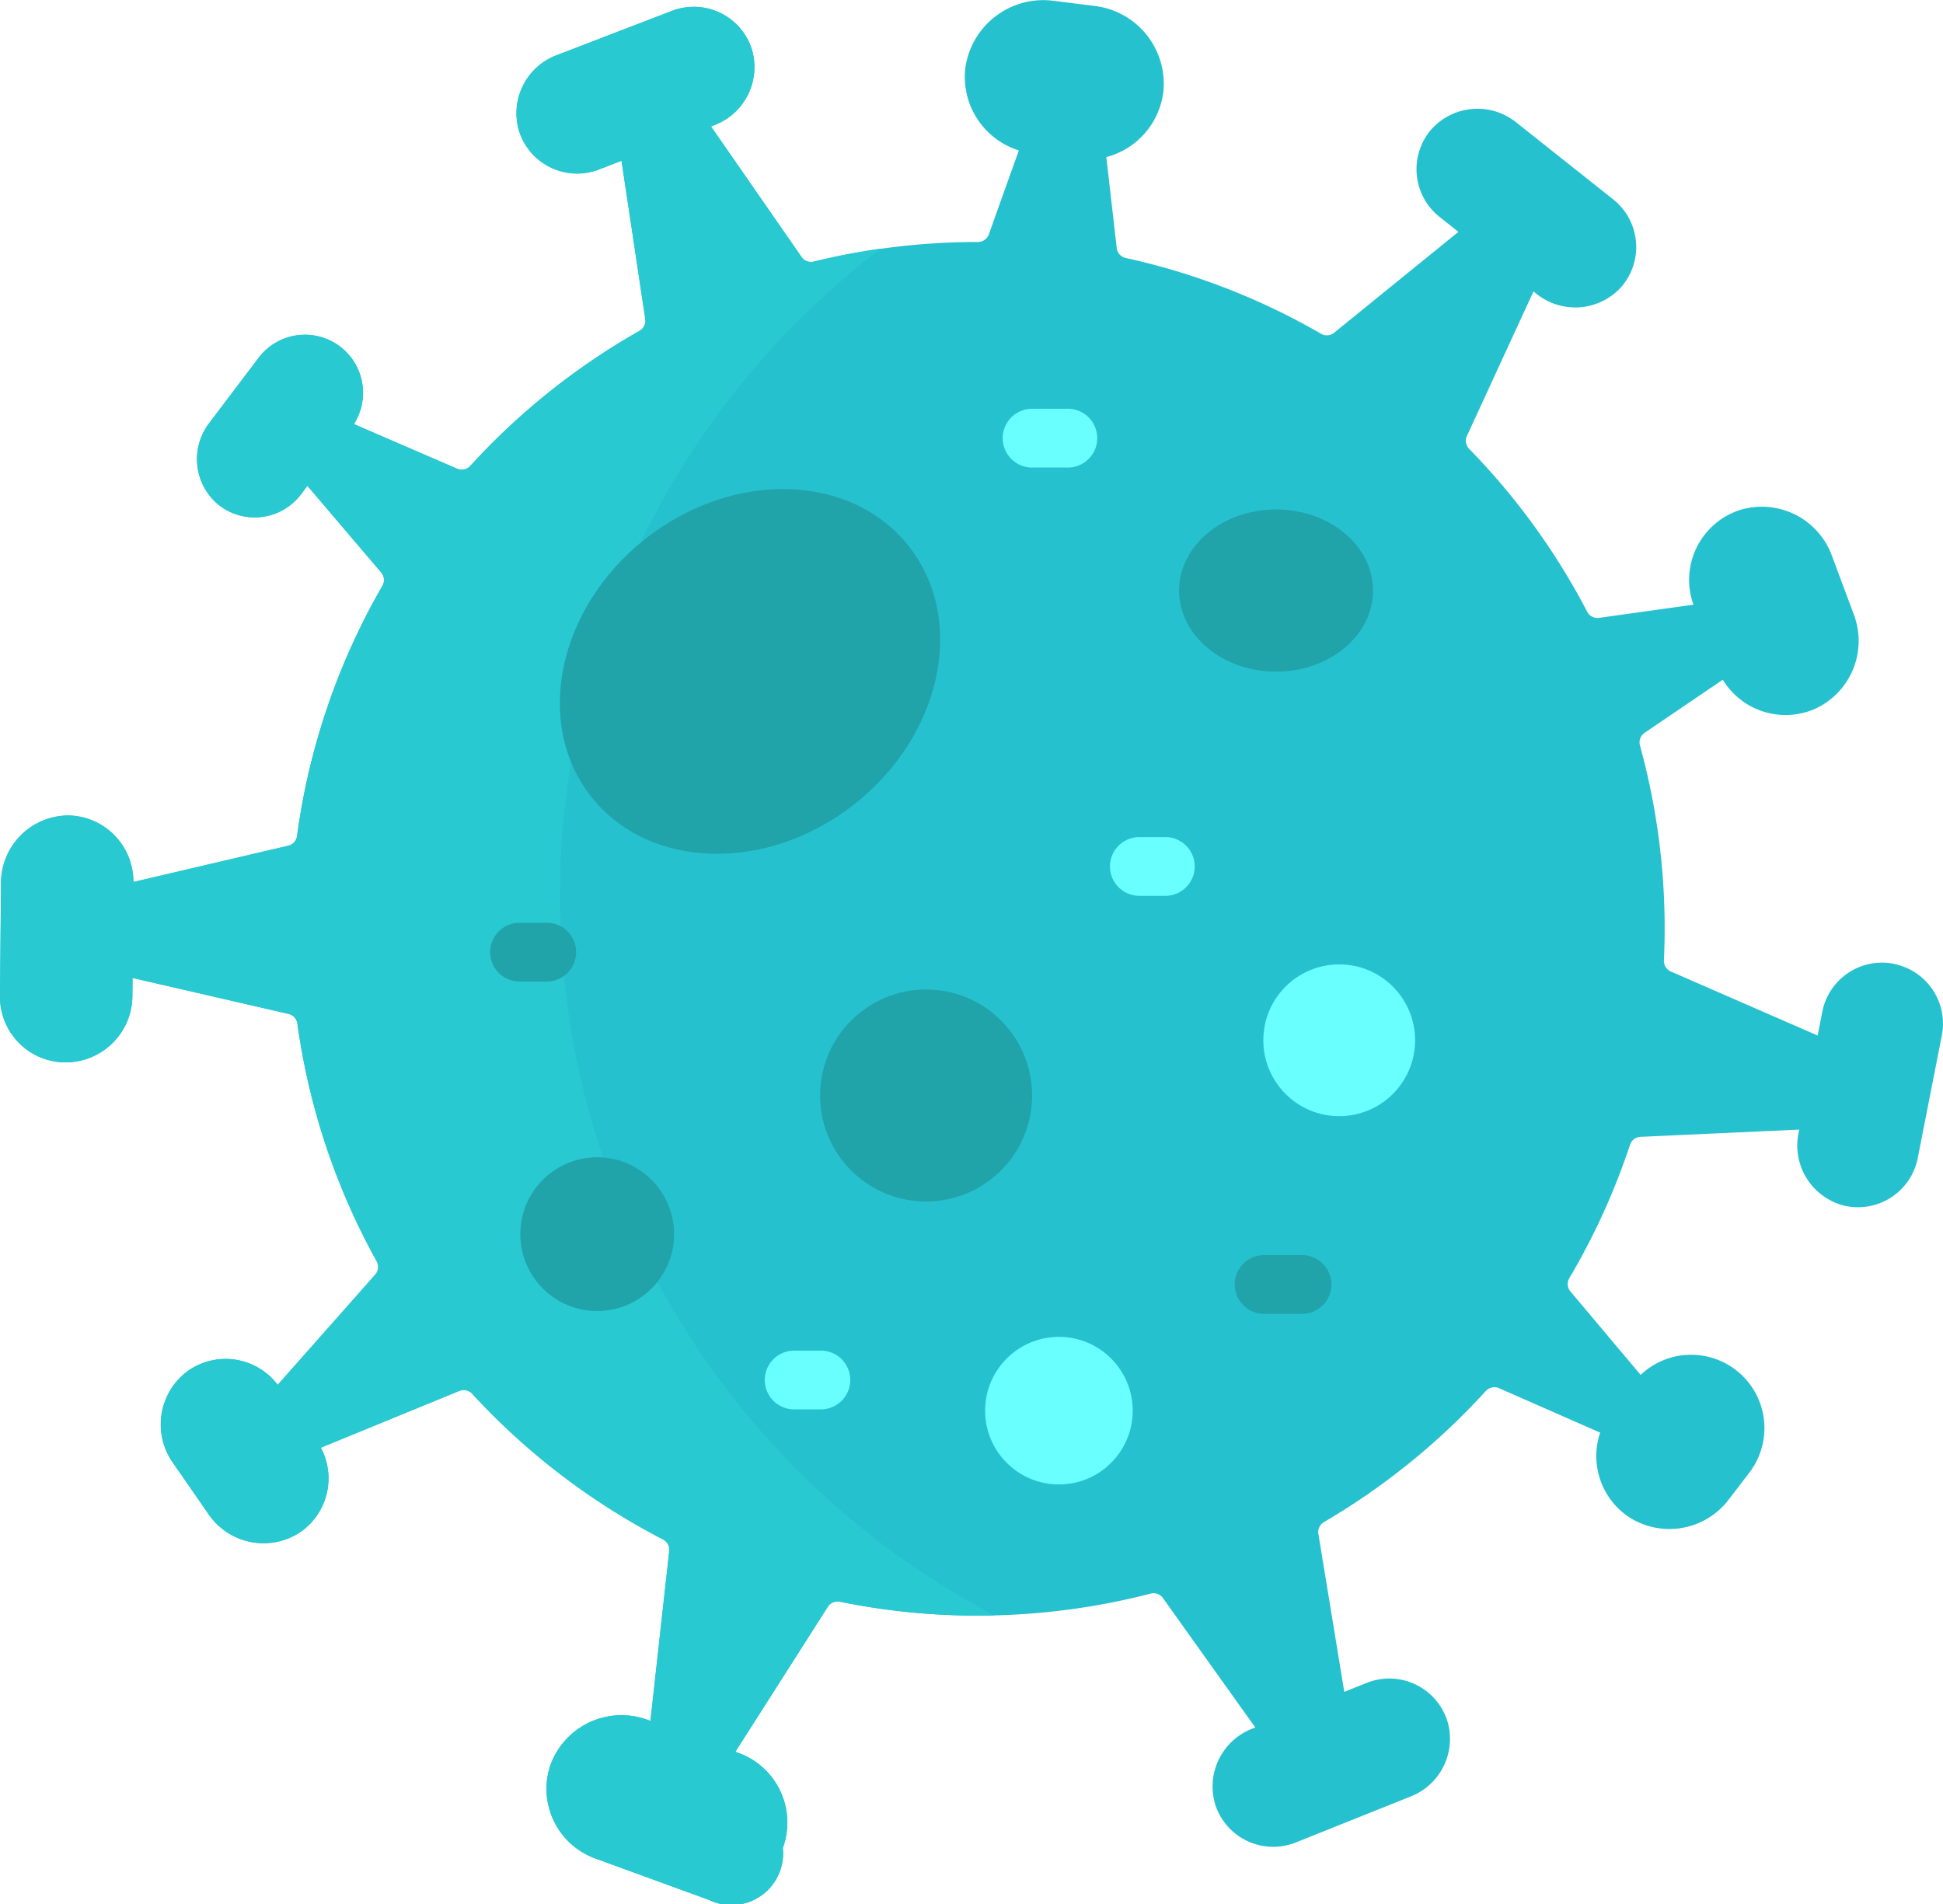 <svg xmlns="http://www.w3.org/2000/svg" width="91.042" height="89.236" viewBox="0 0 91.042 89.236">
  <g id="Group_297" data-name="Group 297" transform="translate(0 -49.605)">
    <g id="Group_295" data-name="Group 295" transform="translate(0 49.605)">
      <g id="Group_288" data-name="Group 288" transform="translate(0 0)">
        <g id="Group_287" data-name="Group 287">
          <path id="Path_204" data-name="Path 204" d="M88.736,94.772a2.856,2.856,0,0,1,2.252,3.35l-1.129,5.749a2.853,2.853,0,0,1-3.484,2.221,2.906,2.906,0,0,1-2.1-3.4l.031-.154-7.442.34a.538.538,0,0,0-.488.373,32.018,32.018,0,0,1-2.842,6.245.542.542,0,0,0,.05.626l3.291,3.91a3.436,3.436,0,0,1,5.094,4.58l-.955,1.246a3.49,3.49,0,0,1-4.727.81,3.436,3.436,0,0,1-1.309-3.93l-4.741-2.083a.541.541,0,0,0-.619.134,32.361,32.361,0,0,1-7.581,6.14.542.542,0,0,0-.262.556l1.213,7.4,1.05-.42a2.855,2.855,0,0,1,3.759,1.72,2.9,2.9,0,0,1-1.713,3.609l-5.366,2.148a2.854,2.854,0,0,1-3.758-1.72,2.908,2.908,0,0,1,1.713-3.611l.145-.057-4.328-6.065a.539.539,0,0,0-.578-.207,32.345,32.345,0,0,1-14.557.378.546.546,0,0,0-.567.239l-4.33,6.794.152.055a3.471,3.471,0,0,1,2.072,4.453,2.421,2.421,0,0,1-3.471,2.429l-5.321-1.94A3.47,3.47,0,0,1,25.8,132.3a3.544,3.544,0,0,1,4.558-2.1l.123.044.881-7.961a.542.542,0,0,0-.292-.542,32.293,32.293,0,0,1-8.94-6.825.541.541,0,0,0-.6-.136l-6.494,2.663a3.057,3.057,0,0,1-1.019,3.994,3.117,3.117,0,0,1-4.242-.881l-1.663-2.4a3.113,3.113,0,0,1,.567-4.213,3.057,3.057,0,0,1,4.336.556l4.574-5.169a.541.541,0,0,0,.066-.622,31.965,31.965,0,0,1-3.715-11.137.54.54,0,0,0-.413-.455L6.21,95.431l-.007.857a3.131,3.131,0,0,1-3.13,3.1A3.073,3.073,0,0,1,0,96.288l.048-5.311a3.168,3.168,0,0,1,3.185-3.154A3.1,3.1,0,0,1,6.25,90.941l7.256-1.7a.54.54,0,0,0,.413-.457,31.964,31.964,0,0,1,4-11.724.543.543,0,0,0-.055-.622l-3.46-4.064-.3.4a2.723,2.723,0,0,1-3.915.448,2.773,2.773,0,0,1-.38-3.794l2.306-3.047a2.721,2.721,0,0,1,4.468,3.1l4.839,2.093a.545.545,0,0,0,.617-.134,32.266,32.266,0,0,1,7.928-6.327.546.546,0,0,0,.27-.553l-1.114-7.418-1.057.408a2.854,2.854,0,0,1-3.734-1.77,2.905,2.905,0,0,1,1.76-3.587l5.393-2.074a2.852,2.852,0,0,1,3.734,1.77,2.905,2.905,0,0,1-1.76,3.587l-.145.055,4.244,6.12a.541.541,0,0,0,.575.217,32.225,32.225,0,0,1,7.684-.923h0a.543.543,0,0,0,.516-.36l1.406-3.932a3.611,3.611,0,0,1-2.506-3.868,3.69,3.69,0,0,1,4.121-3.144l1.931.242a3.672,3.672,0,0,1,3.229,3.983,3.611,3.611,0,0,1-2.676,3.1l.488,4.262a.54.54,0,0,0,.424.466A31.991,31.991,0,0,1,61.9,65.244a.54.54,0,0,0,.613-.048l5.824-4.727-.885-.7a2.853,2.853,0,0,1-.373-4.115,2.9,2.9,0,0,1,3.983-.3l4.525,3.592a2.852,2.852,0,0,1,.373,4.115,2.907,2.907,0,0,1-3.983.3l-.123-.1-3.119,6.772a.539.539,0,0,0,.106.606,32.267,32.267,0,0,1,5.529,7.631.544.544,0,0,0,.556.288l4.422-.619a3.44,3.44,0,0,1,2.168-4.431,3.494,3.494,0,0,1,4.323,2.146l1.019,2.731a3.5,3.5,0,0,1-1.817,4.439,3.441,3.441,0,0,1-4.316-1.368L77.06,83.945a.54.54,0,0,0-.217.593A32.245,32.245,0,0,1,78,93.125q0,.746-.035,1.481a.544.544,0,0,0,.323.523l6.88,3,.217-1.111a2.856,2.856,0,0,1,3.35-2.252Z" transform="translate(0 -49.605)" fill="#26c1cf"/>
        </g>
      </g>
      <ellipse id="Ellipse_100" data-name="Ellipse 100" cx="4.544" cy="3.8" rx="4.544" ry="3.8" transform="translate(55.248 23.874)" fill="#21a3aa"/>
      <circle id="Ellipse_101" data-name="Ellipse 101" cx="4.967" cy="4.967" r="4.967" transform="translate(38.426 46.368)" fill="#21a3aa"/>
      <circle id="Ellipse_102" data-name="Ellipse 102" cx="3.556" cy="3.556" r="3.556" transform="translate(59.195 45.191)" fill="#69ffff"/>
      <circle id="Ellipse_103" data-name="Ellipse 103" cx="3.458" cy="3.458" r="3.458" transform="translate(46.159 62.645)" fill="#69ffff"/>
      <g id="Group_289" data-name="Group 289" transform="translate(0 0.317)">
        <path id="Path_205" data-name="Path 205" d="M26.241,108.666a38.041,38.041,0,0,1,15.042-30.33,32.005,32.005,0,0,0-3.152.607.541.541,0,0,1-.575-.217l-4.244-6.12.145-.055a2.905,2.905,0,0,0,1.76-3.587,2.852,2.852,0,0,0-3.734-1.77l-5.393,2.074a2.905,2.905,0,0,0-1.76,3.587,2.854,2.854,0,0,0,3.734,1.77l1.057-.408,1.114,7.418a.546.546,0,0,1-.27.553,32.267,32.267,0,0,0-7.928,6.327.545.545,0,0,1-.617.134l-4.839-2.093a2.721,2.721,0,0,0-4.468-3.1L9.81,86.5a2.773,2.773,0,0,0,.38,3.794,2.723,2.723,0,0,0,3.915-.448l.3-.4,3.46,4.064a.543.543,0,0,1,.055.622,31.964,31.964,0,0,0-4,11.724.54.54,0,0,1-.413.457l-7.256,1.7a3.1,3.1,0,0,0-3.018-3.117A3.168,3.168,0,0,0,.048,108.06L0,113.37a3.073,3.073,0,0,0,3.073,3.1,3.131,3.131,0,0,0,3.13-3.1l.007-.857L13.52,114.2a.54.54,0,0,1,.413.455,31.965,31.965,0,0,0,3.715,11.137.541.541,0,0,1-.066.622l-4.574,5.169a3.057,3.057,0,0,0-4.336-.556,3.113,3.113,0,0,0-.567,4.213l1.663,2.4a3.117,3.117,0,0,0,4.242.881,3.057,3.057,0,0,0,1.019-3.994l6.494-2.663a.541.541,0,0,1,.6.136,32.293,32.293,0,0,0,8.94,6.825.542.542,0,0,1,.292.542l-.881,7.961-.123-.044a3.544,3.544,0,0,0-4.558,2.1,3.47,3.47,0,0,0,2.094,4.389l5.321,1.94a2.421,2.421,0,0,0,3.471-2.429,3.471,3.471,0,0,0-2.072-4.453l-.152-.055,4.33-6.794a.546.546,0,0,1,.567-.239,32.273,32.273,0,0,0,6.46.652c.26,0,.525,0,.784-.009a38.1,38.1,0,0,1-20.359-33.72Z" transform="translate(0 -67.004)" fill="#28c9d1"/>
      </g>
      <circle id="Ellipse_104" data-name="Ellipse 104" cx="3.602" cy="3.602" r="3.602" transform="translate(24.38 54.23)" fill="#21a3aa"/>
      <g id="Group_290" data-name="Group 290" transform="translate(52.046 39.225)">
        <path id="Path_206" data-name="Path 206" d="M2860.909,2206.585h-1.217a1.377,1.377,0,1,1,0-2.753h1.217a1.377,1.377,0,0,1,0,2.753Z" transform="translate(-2858.315 -2203.832)" fill="#69ffff"/>
      </g>
      <g id="Group_291" data-name="Group 291" transform="translate(35.799 63.29)">
        <path id="Path_207" data-name="Path 207" d="M1968.677,3528.229h-1.251a1.377,1.377,0,0,1,0-2.753h1.251a1.377,1.377,0,1,1,0,2.753Z" transform="translate(-1966.05 -3525.476)" fill="#69ffff"/>
      </g>
      <g id="Group_292" data-name="Group 292" transform="translate(23.003 43.241)">
        <path id="Path_208" data-name="Path 208" d="M1265.9,2427.142h-1.2a1.377,1.377,0,1,1,0-2.753h1.2a1.377,1.377,0,1,1,0,2.753Z" transform="translate(-1263.321 -2424.389)" fill="#21a3aa"/>
      </g>
      <g id="Group_293" data-name="Group 293" transform="translate(46.983 19.155)">
        <path id="Path_209" data-name="Path 209" d="M2583.35,1104.32h-1.676a1.377,1.377,0,0,1,0-2.754h1.676a1.377,1.377,0,1,1,0,2.754Z" transform="translate(-2580.297 -1101.566)" fill="#69ffff"/>
      </g>
      <g id="Group_294" data-name="Group 294" transform="translate(57.818 58.809)">
        <path id="Path_210" data-name="Path 210" d="M3178.565,3282.1h-1.851a1.377,1.377,0,0,1,0-2.753h1.851a1.377,1.377,0,0,1,0,2.753Z" transform="translate(-3175.338 -3279.343)" fill="#21a3aa"/>
      </g>
    </g>
    <ellipse id="Ellipse_105" data-name="Ellipse 105" cx="9.479" cy="7.916" rx="9.479" ry="7.916" transform="matrix(0.785, -0.619, 0.619, 0.785, 22.801, 80.722)" fill="#21a3aa"/>
  </g>
</svg>

